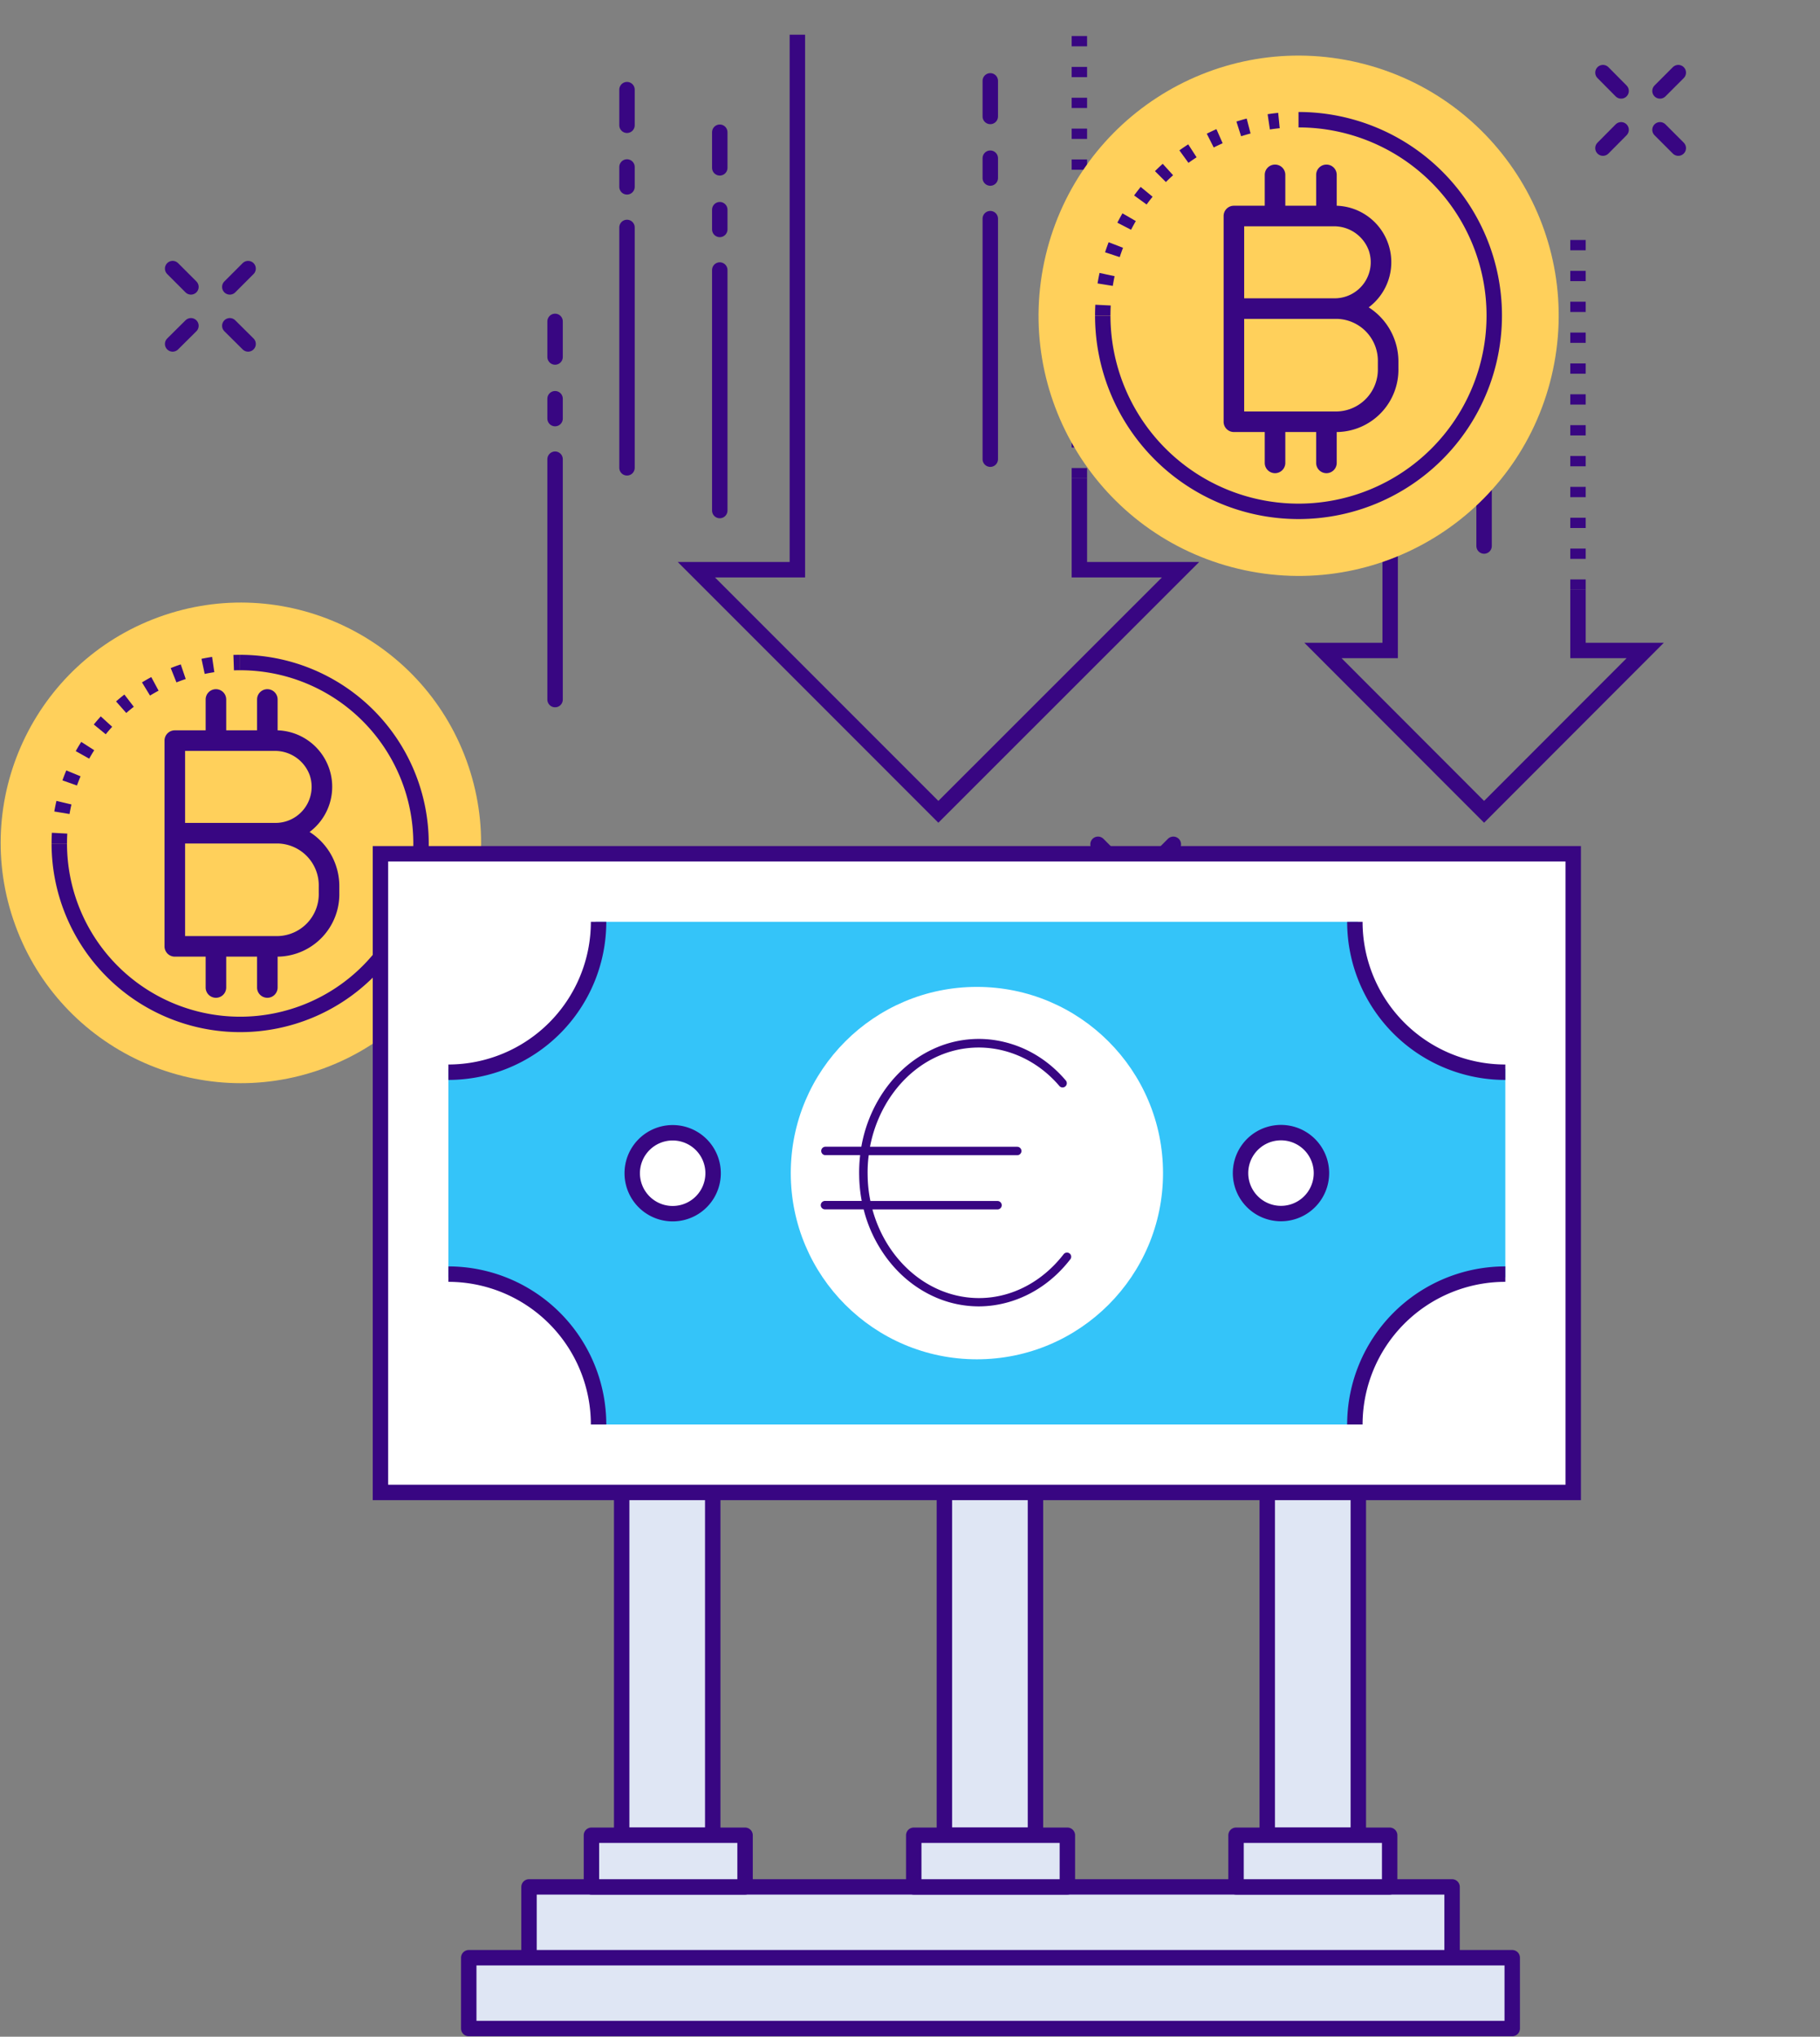 <svg fill="none" xmlns="http://www.w3.org/2000/svg" viewBox="0 0 177 198"><rect x="0" y="0" width="177" height="198" fill="#808080" stroke="none"/><path d="m114.11 82.079-1.766 1.78M108.564 87.638l-1.779 1.78M114.11 89.418l-1.766-1.78M108.564 83.858l-1.779-1.78" stroke="#380682" stroke-width="1.5" stroke-miterlimit="10" stroke-linecap="round"/><path d="m96.328 103.765-47.734 30.42h95.467l-47.733-30.42Z" fill="#DFE6F4" stroke="#380682" stroke-width="1.5" stroke-linejoin="round"/><path d="M135.149 134.171h-14.941v5.022h14.941v-5.022ZM103.805 134.171h-14.94v5.022h14.94v-5.022ZM72.46 134.171H57.52v5.022h14.94v-5.022ZM132.1 139.193h-8.857v39.221h8.857v-39.221ZM100.701 139.193h-8.857v39.221h8.857v-39.221ZM69.315 139.193H60.46v39.221h8.856v-39.221ZM141.219 183.436h-89.77v6.884h89.77v-6.884ZM147.069 190.32H45.587v6.884h101.482v-6.884Z" fill="#DFE6F4" stroke="#380682" stroke-width="1.5" stroke-linejoin="round"/><path d="M135.149 178.414h-14.941v5.022h14.941v-5.022ZM103.805 178.414h-14.94v5.022h14.94v-5.022ZM72.46 178.414H57.52v5.022h14.94v-5.022Z" fill="#DFE6F4" stroke="#380682" stroke-width="1.5" stroke-linejoin="round"/><path d="m67.729 128.598 28.599-18.211 28.598 18.211H67.729Z" fill="#34C4F9"/><g clip-path="url(#a)"><path d="m24.129 26.112-1.78 1.78M18.57 31.671l-1.78 1.766M24.129 33.437l-1.78-1.766M18.57 27.891l-1.78-1.78M163.218 7.06l-1.78 1.78M157.658 12.62l-1.766 1.779M163.218 14.399l-1.78-1.78M157.658 8.84l-1.766-1.78" stroke="#380682" stroke-width="1.5" stroke-miterlimit="10" stroke-linecap="round"/><path d="M31.43 103.882c12.118-4.42 18.359-17.827 13.938-29.945-4.42-12.118-17.827-18.36-29.946-13.939C3.304 64.418-2.936 77.826 1.484 89.944c4.42 12.118 17.828 18.359 29.946 13.938Z" fill="#FFD05B"/><path d="M23.356 64.409a17.59 17.59 0 1 1-17.59 17.59" stroke="#380682" stroke-width="1.5" stroke-miterlimit="10"/><path d="M5.767 81.998a17.59 17.59 0 0 1 17.59-17.59M104.972 46.502V3.376" stroke="#380682" stroke-width="1.5" stroke-miterlimit="10" stroke-dasharray="1 2"/><path d="M77.546 3.376v52.01h-9.822l23.535 23.536 23.55-23.536h-9.837v-8.884" stroke="#380682" stroke-width="1.5" stroke-miterlimit="10"/><path d="M153.464 57.331V22.883" stroke="#380682" stroke-width="1.5" stroke-miterlimit="10" stroke-dasharray="1 2"/><path d="M135.198 22.883v40.353h-6.539l15.672 15.686 15.672-15.686h-6.539v-5.905" stroke="#380682" stroke-width="1.5" stroke-miterlimit="10"/><path d="M70 12.854v3.463M70 20.386v1.918M70 26.25v23.383M96.308 7.86v3.462M96.308 15.379v1.93M96.308 21.256v23.383M144.331 22.304v2.897M144.331 28.595v1.614M144.331 33.506v19.576M128.659 6.715v2.897M128.659 13.006v1.614M128.659 17.917v19.576M53.983 31.244v3.462M53.983 38.762v1.932M53.983 44.64v23.37M60.977 8.715v3.463M60.977 16.234v1.931M60.977 22.11v23.37" stroke="#380682" stroke-width="1.5" stroke-miterlimit="10" stroke-linecap="round"/><path d="M30.11 80.88A5.49 5.49 0 0 0 27 71v-3a1 1 0 0 0-2 0v3h-3v-3a1 1 0 0 0-2 0v3h-3a1 1 0 0 0-1 1v20a1 1 0 0 0 1 1h3v3a1 1 0 0 0 2 0v-3h3v3a1 1 0 0 0 2 0v-3h.08A6.07 6.07 0 0 0 33 86.81v-.62a6.249 6.249 0 0 0-2.89-5.31ZM18 73h8.69a3.591 3.591 0 0 1 3.43 2.36A3.51 3.51 0 0 1 26.79 80H18v-7Zm13 13.81A4.08 4.08 0 0 1 27.06 91H18v-9h9.06A4.08 4.08 0 0 1 31 86.19v.62Z" fill="#380682"/></g><path d="M150.895 36.553c3.234-13.586-5.158-27.222-18.745-30.456-13.586-3.234-27.222 5.158-30.456 18.744-3.234 13.587 5.158 27.222 18.744 30.456 13.587 3.235 27.222-5.157 30.457-18.744Z" fill="#FFD05B"/><path d="M126.284 11.637a19.037 19.037 0 1 1-19.038 19.038" stroke="#380682" stroke-width="1.5" stroke-miterlimit="10"/><path d="M107.246 30.661a19.04 19.04 0 0 1 19.038-19.038" stroke="#380682" stroke-width="1.5" stroke-miterlimit="10" stroke-dasharray="1 2"/><path d="M153 83H37v62.088h116V83Z" fill="#fff" stroke="#380682" stroke-width="1.5" stroke-miterlimit="10"/><path d="M43.605 124.176v-20.253a14.304 14.304 0 0 0 14.319-14.308h74.152a14.305 14.305 0 0 0 4.195 10.122 14.304 14.304 0 0 0 10.125 4.186v20.253a14.324 14.324 0 0 0-10.125 4.187 14.301 14.301 0 0 0-4.195 10.121H57.924a14.306 14.306 0 0 0-14.32-14.308Z" fill="#34C4F9"/><path d="M43.605 104.236a14.62 14.62 0 0 0 14.608-14.62M146.396 104.236a14.63 14.63 0 0 1-14.632-14.62M43.605 123.864a14.622 14.622 0 0 1 14.608 14.62M146.396 123.864a14.631 14.631 0 0 0-14.632 14.62" stroke="#380682" stroke-width="1.5" stroke-miterlimit="10"/><path d="M95.006 132.145c9.997 0 18.101-8.104 18.101-18.101s-8.104-18.102-18.101-18.102-18.102 8.105-18.102 18.102 8.105 18.101 18.102 18.101Z" fill="#fff"/><path d="M128.514 114.044a3.934 3.934 0 0 1-7.789.783 3.934 3.934 0 1 1 7.789-.783ZM69.352 114.044a3.933 3.933 0 1 1-7.866.023 3.933 3.933 0 0 1 7.866-.023Z" fill="#fff" stroke="#380682" stroke-width="1.5" stroke-miterlimit="10"/><g clip-path="url(#b)"><path d="M104.018 121.855a.414.414 0 0 0-.575.072c-2.977 3.847-7.624 5.243-11.843 3.568-3.284-1.308-5.769-4.302-6.754-7.919h12.166c.225 0 .41-.187.41-.411a.413.413 0 0 0-.41-.41H84.65a12.941 12.941 0 0 1-.268-2.447c-.017-.673.016-1.346.104-2.003h14.443c.224 0 .41-.186.41-.41a.414.414 0 0 0-.41-.411H84.61c.733-3.853 3.125-7.186 6.458-8.735 4.093-1.904 8.899-.766 11.958 2.824a.409.409 0 0 0 .58.044.409.409 0 0 0 .044-.58c-1.62-1.905-3.705-3.202-6.026-3.749a10.484 10.484 0 0 0-6.906.711c-2.184 1.018-4.018 2.726-5.304 4.943a13.772 13.772 0 0 0-1.647 4.537h-3.492a.413.413 0 0 0-.41.41c0 .224.186.411.41.411h3.377c-.077.667-.11 1.34-.093 2.019.01.821.098 1.637.246 2.43h-3.574a.414.414 0 0 0-.41.411c0 .224.186.41.41.41h3.76a13.39 13.39 0 0 0 1.768 4.05c1.39 2.14 3.306 3.738 5.539 4.63a10.52 10.52 0 0 0 3.88.75c1.018 0 2.041-.153 3.043-.454 2.288-.69 4.318-2.113 5.872-4.127a.399.399 0 0 0-.076-.564Z" fill="#380682"/></g><path d="M133.11 29.88a5.486 5.486 0 0 0 1.944-6.041A5.49 5.49 0 0 0 130 20v-3a.998.998 0 0 0-1-1 1 1 0 0 0-1 1v3h-3v-3a.998.998 0 0 0-1-1 1 1 0 0 0-1 1v3h-3a1 1 0 0 0-1 1v20a.998.998 0 0 0 1 1h3v3a.998.998 0 0 0 1 1 1 1 0 0 0 1-1v-3h3v3a.998.998 0 0 0 1 1 1 1 0 0 0 1-1v-3h.08a6.068 6.068 0 0 0 5.92-6.19v-.62a6.252 6.252 0 0 0-2.89-5.31ZM121 22h8.69a3.59 3.59 0 0 1 3.43 2.36 3.508 3.508 0 0 1-3.33 4.64H121v-7Zm13 13.81a4.08 4.08 0 0 1-3.94 4.19H121v-9h9.06a4.08 4.08 0 0 1 3.94 4.19v.62Z" fill="#380682"/><defs><clipPath id="a"><path fill="#fff" transform="translate(0 3.376)" d="M0 0h176.586v176.586H0z"/></clipPath><clipPath id="b"><path fill="#fff" transform="translate(79 101)" d="M0 0h26v26H0z"/></clipPath></defs></svg>